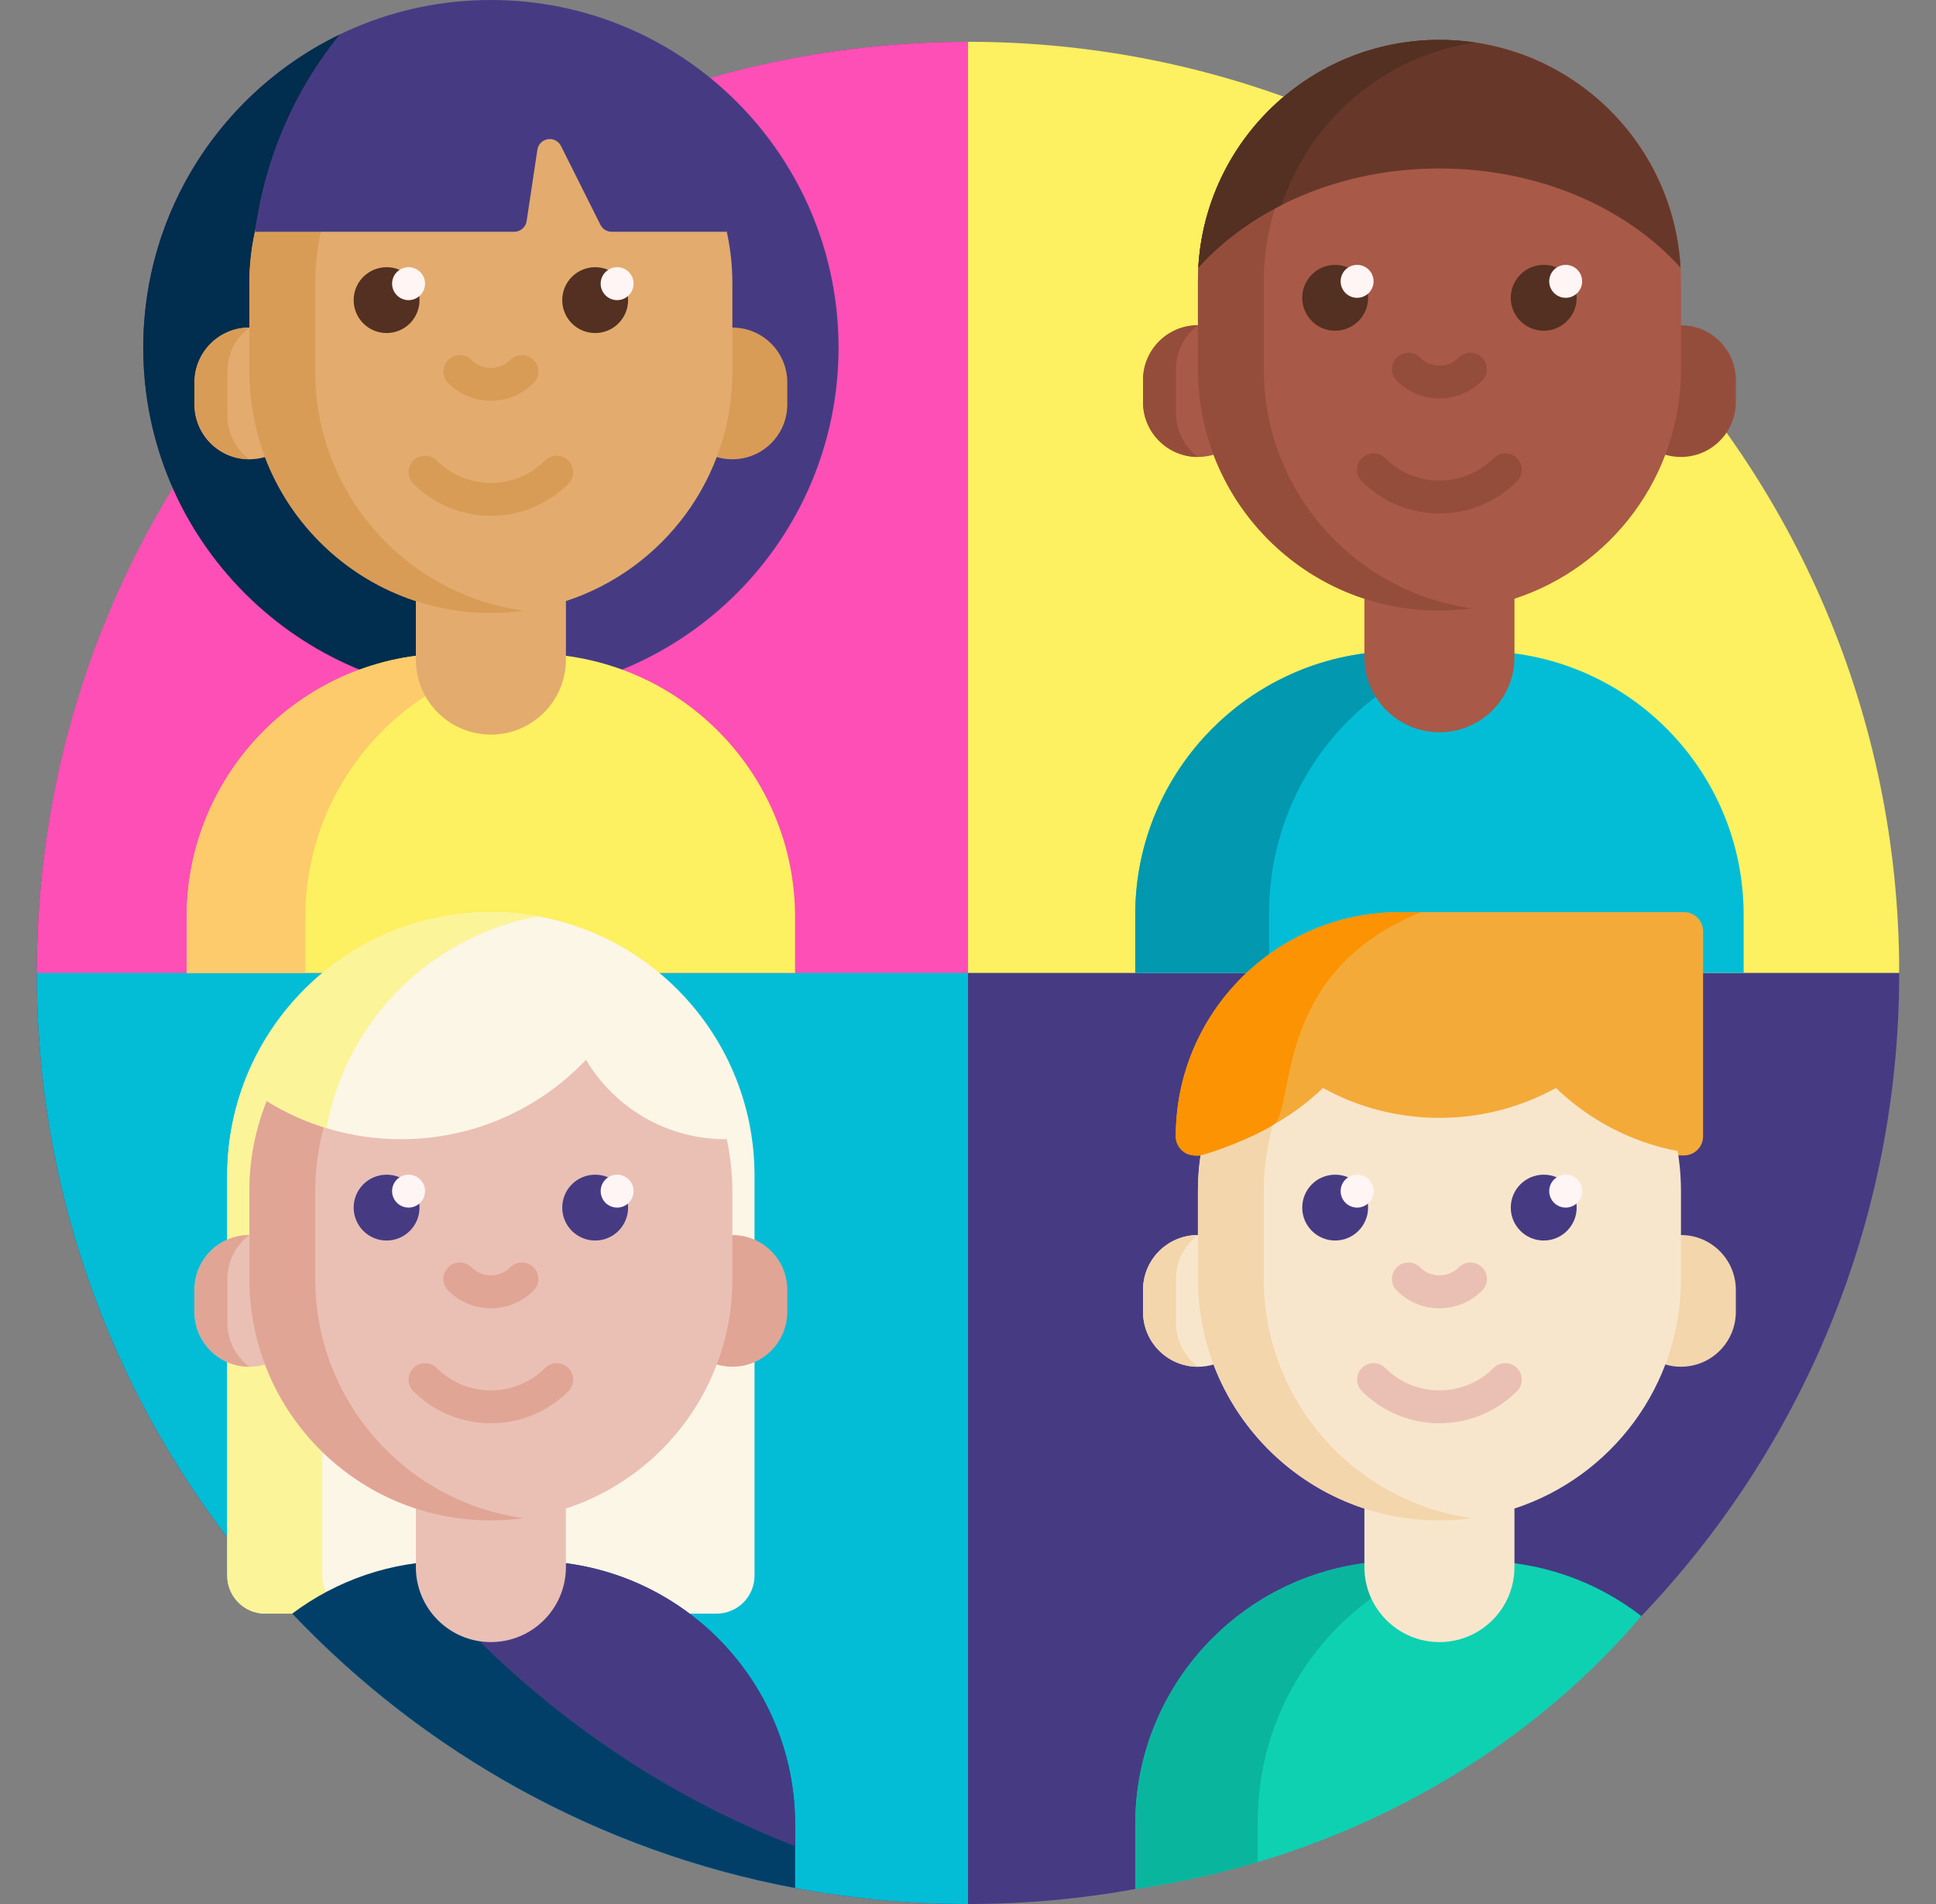 <svg width="61" height="60" viewBox="0 0 61 60" fill="none" xmlns="http://www.w3.org/2000/svg">
<rect x="0" y="0" width="61" height="60" fill="#808080" stroke="none"/>
<g clip-path="url(#clip0_1096_3566)">
<path d="M35.824 59.518C34.097 59.834 32.318 60 30.5 60C14.357 60 1.259 46.964 1.159 30.845C1.059 14.69 14.163 1.416 30.317 1.318C30.392 1.317 30.467 1.317 30.542 1.317C31.445 1.319 32.176 2.053 32.176 2.956V2.989C32.176 17.397 43.857 29.077 58.265 29.077C59.131 29.077 59.841 29.776 59.841 30.643V30.659C59.841 38.529 56.742 45.676 51.698 50.946C51.625 51.022 51.53 51.073 51.427 51.096C46.469 52.168 38.267 57.942 36.556 59.199C36.338 59.359 36.089 59.469 35.824 59.518Z" fill="#463B83"/>
<path d="M59.841 30.659H30.495C29.523 30.659 28.735 29.871 28.735 28.899V3.077C28.735 2.11 29.515 1.318 30.482 1.317H30.5C46.705 1.317 59.841 14.454 59.841 30.659Z" fill="#FDF061"/>
<path d="M28.67 28.843C29.681 28.843 30.5 29.662 30.5 30.673V60C14.295 60 1.159 46.864 1.159 30.659C1.159 30.653 1.159 30.646 1.159 30.64C1.159 29.645 1.975 28.843 2.97 28.843H28.67Z" fill="#03BDD6"/>
<path d="M30.5 1.317V30.659H1.159C1.159 14.454 14.295 1.317 30.5 1.317Z" fill="#FD4FB6"/>
<path d="M35.77 30.659V28.827C35.77 24.24 39.489 20.52 44.076 20.52H46.632C51.22 20.52 54.939 24.24 54.939 28.827V30.659H35.77Z" fill="#03BDD6"/>
<path d="M39.987 28.785V30.659H35.77V28.827C35.77 24.24 39.489 20.52 44.076 20.52H46.349C42.7 21.416 39.987 24.776 39.987 28.785Z" fill="#0198B0"/>
<path d="M54.693 11.979V12.671C54.693 13.626 53.919 14.4 52.964 14.4C52.009 14.4 51.234 13.626 51.234 12.671V11.979C51.234 11.024 52.009 10.249 52.964 10.249C53.919 10.249 54.693 11.024 54.693 11.979Z" fill="#954D3B"/>
<path d="M52.964 8.866V11.633C52.964 15.01 50.763 17.873 47.718 18.868V20.712C47.718 22.018 46.66 23.076 45.354 23.076C44.048 23.076 42.99 22.018 42.99 20.712V18.868C40.801 18.153 39.048 16.472 38.236 14.329C38.08 14.375 37.915 14.4 37.745 14.4C36.789 14.4 36.015 13.626 36.015 12.671V11.979C36.015 11.024 36.789 10.249 37.745 10.249V8.866C37.745 4.663 41.151 1.256 45.354 1.256C49.557 1.256 52.964 4.663 52.964 8.866Z" fill="#A95947"/>
<path d="M37.053 11.633V13.017C37.053 13.582 37.325 14.085 37.745 14.4C36.789 14.4 36.015 13.626 36.015 12.671V11.979C36.015 11.024 36.789 10.249 37.745 10.249C37.325 10.565 37.053 11.067 37.053 11.633ZM39.82 11.633V8.866C39.82 5.015 42.68 1.833 46.392 1.327C46.053 1.28 45.706 1.256 45.354 1.256C41.151 1.256 37.745 4.663 37.745 8.866V11.633C37.745 15.835 41.151 19.242 45.354 19.242C45.706 19.242 46.053 19.218 46.392 19.172C42.68 18.666 39.82 15.483 39.82 11.633ZM45.966 11.266C45.802 11.43 45.585 11.52 45.354 11.52C45.123 11.52 44.906 11.43 44.743 11.266C44.54 11.063 44.211 11.063 44.009 11.266C43.806 11.469 43.806 11.797 44.009 12C44.368 12.359 44.846 12.557 45.354 12.557C45.862 12.557 46.34 12.359 46.699 12C46.902 11.797 46.902 11.469 46.699 11.266C46.497 11.063 46.168 11.063 45.966 11.266ZM47.796 14.438C47.594 14.235 47.265 14.235 47.062 14.438C46.12 15.38 44.588 15.38 43.646 14.438C43.443 14.235 43.114 14.235 42.912 14.438C42.709 14.64 42.709 14.969 42.912 15.172C43.585 15.845 44.469 16.181 45.354 16.181C46.238 16.181 47.123 15.845 47.796 15.172C47.999 14.969 47.999 14.64 47.796 14.438Z" fill="#954D3B"/>
<path d="M37.757 8.435C37.98 4.433 41.296 1.256 45.354 1.256C49.412 1.256 52.729 4.433 52.952 8.435C51.242 6.54 48.476 5.309 45.354 5.309C42.233 5.309 39.467 6.54 37.757 8.435Z" fill="#67382A"/>
<path d="M40.381 6.46C39.358 6.977 38.467 7.649 37.757 8.435C37.98 4.433 41.296 1.256 45.354 1.256C45.736 1.256 46.112 1.284 46.478 1.339C43.617 1.762 41.274 3.78 40.381 6.46Z" fill="#533022"/>
<path d="M26.421 10.954C26.421 17.004 21.516 21.908 15.467 21.908C9.417 21.908 4.513 17.004 4.513 10.954C4.513 4.904 9.417 0 15.466 0C21.516 0 26.421 4.904 26.421 10.954Z" fill="#463B83"/>
<path d="M17.758 21.668C17.019 21.825 16.253 21.908 15.467 21.908C9.417 21.908 4.513 17.004 4.513 10.954C4.513 6.611 7.04 2.859 10.704 1.087C9.003 3.18 7.929 5.929 7.929 8.939C7.929 15.091 12.513 19.948 17.805 20.759C18.172 20.816 18.712 21.465 17.758 21.668Z" fill="#012D4E"/>
<path d="M25.051 28.903V30.659H5.882V28.903C5.882 24.315 9.601 20.596 14.188 20.596H16.744C21.332 20.596 25.051 24.315 25.051 28.903Z" fill="#FDF061"/>
<path d="M9.62 28.903V30.659H5.882V28.903C5.882 24.315 9.601 20.596 14.188 20.596H16.744C16.943 20.596 17.14 20.603 17.335 20.617C13.024 20.92 9.62 24.514 9.62 28.903Z" fill="#FDCB6B"/>
<path d="M24.806 12.052V12.744C24.806 13.699 24.031 14.473 23.076 14.473C22.121 14.473 21.347 13.699 21.347 12.744V12.052C21.347 11.097 22.121 10.322 23.076 10.322C24.031 10.322 24.806 11.097 24.806 12.052Z" fill="#D89C56"/>
<path d="M23.076 8.939V11.706C23.076 15.083 20.876 17.947 17.831 18.941V20.785C17.831 22.091 16.773 23.149 15.467 23.149C14.161 23.149 13.103 22.091 13.103 20.785V18.941C10.914 18.226 9.161 16.545 8.349 14.402C8.193 14.448 8.028 14.473 7.857 14.473C6.902 14.473 6.128 13.699 6.128 12.744V12.052C6.128 11.097 6.902 10.322 7.857 10.322V8.939C7.857 4.736 11.264 1.329 15.467 1.329C19.669 1.329 23.076 4.736 23.076 8.939Z" fill="#E3AC6E"/>
<path d="M7.166 11.706V13.09C7.166 13.655 7.437 14.158 7.857 14.473C6.902 14.473 6.128 13.699 6.128 12.744V12.052C6.128 11.097 6.902 10.323 7.857 10.322C7.437 10.638 7.166 11.14 7.166 11.706ZM9.933 11.706V8.939C9.933 5.088 12.793 1.906 16.505 1.4C16.165 1.353 15.819 1.329 15.467 1.329C11.264 1.329 7.858 4.736 7.858 8.939V11.706C7.858 15.909 11.264 19.315 15.467 19.315C15.819 19.315 16.165 19.291 16.505 19.245C12.793 18.739 9.933 15.556 9.933 11.706ZM16.078 11.339C15.915 11.502 15.698 11.593 15.467 11.593C15.236 11.593 15.019 11.503 14.855 11.339C14.653 11.136 14.324 11.136 14.122 11.339C13.919 11.542 13.919 11.87 14.122 12.073C14.481 12.432 14.959 12.63 15.467 12.63C15.975 12.63 16.452 12.432 16.812 12.073C17.015 11.87 17.015 11.542 16.812 11.339C16.61 11.136 16.281 11.136 16.078 11.339ZM17.909 14.511C17.706 14.308 17.378 14.308 17.175 14.511C16.233 15.453 14.7 15.453 13.758 14.511C13.556 14.308 13.227 14.308 13.025 14.511C12.822 14.713 12.822 15.042 13.025 15.245C13.698 15.918 14.582 16.255 15.467 16.255C16.351 16.255 17.236 15.918 17.909 15.245C18.112 15.042 18.112 14.713 17.909 14.511Z" fill="#D89C56"/>
<path d="M16.932 4.718L16.594 6.966C16.565 7.16 16.399 7.303 16.204 7.303H8.034C8.524 3.763 11.826 1.09 15.467 1.09C19.108 1.09 22.9 3.912 22.9 7.303H19.271C19.121 7.303 18.985 7.218 18.918 7.084L17.675 4.6C17.608 4.466 17.472 4.382 17.322 4.382C17.127 4.382 16.961 4.525 16.932 4.718Z" fill="#463B83"/>
<path d="M42.068 10.422C41.495 10.422 41.031 9.958 41.031 9.385C41.031 8.812 41.495 8.347 42.068 8.347C42.641 8.347 43.106 8.812 43.106 9.385C43.106 9.958 42.641 10.422 42.068 10.422ZM49.678 9.385C49.678 8.812 49.213 8.347 48.64 8.347C48.067 8.347 47.602 8.812 47.602 9.385C47.602 9.958 48.067 10.422 48.64 10.422C49.213 10.422 49.678 9.958 49.678 9.385ZM12.181 8.42C11.608 8.42 11.143 8.885 11.143 9.458C11.143 10.031 11.608 10.495 12.181 10.495C12.754 10.495 13.218 10.031 13.218 9.458C13.218 8.885 12.754 8.42 12.181 8.42ZM19.79 9.458C19.79 10.031 19.326 10.495 18.753 10.495C18.18 10.495 17.715 10.031 17.715 9.458C17.715 8.885 18.18 8.42 18.753 8.42C19.326 8.42 19.79 8.885 19.79 9.458Z" fill="#533022"/>
<path d="M23.774 37.049V49.652C23.774 50.313 23.238 50.85 22.576 50.85H8.358C7.696 50.85 7.16 50.313 7.16 49.652V37.049C7.16 32.462 10.879 28.743 15.467 28.743C20.055 28.743 23.774 32.462 23.774 37.049Z" fill="#FCF6E7"/>
<path d="M11.352 50.85H8.358C7.696 50.85 7.16 50.313 7.16 49.652V37.049C7.16 32.462 10.879 28.743 15.467 28.743C15.978 28.743 16.478 28.789 16.964 28.877C13.091 29.582 10.154 32.973 10.154 37.049V49.652C10.154 50.313 10.69 50.85 11.352 50.85Z" fill="#FCF498"/>
<path d="M25.052 57.497V59.495C18.868 58.334 13.368 55.233 9.209 50.848C10.597 49.807 12.321 49.19 14.189 49.19H16.745C21.333 49.19 25.052 52.909 25.052 57.497Z" fill="#013F69"/>
<path d="M25.052 58.174C20.722 56.506 16.867 53.786 13.76 50.305C14.326 49.853 14.948 49.477 15.613 49.19H16.745C21.333 49.19 25.052 52.909 25.052 57.496V58.174Z" fill="#463B83"/>
<path d="M24.806 40.648V41.34C24.806 42.295 24.031 43.069 23.076 43.069C22.121 43.069 21.347 42.295 21.347 41.34V40.648C21.347 39.693 22.121 38.919 23.076 38.919C24.031 38.919 24.806 39.693 24.806 40.648Z" fill="#E1A595"/>
<path d="M23.076 37.535V40.302C23.076 43.68 20.876 46.543 17.831 47.538V49.382C17.831 50.687 16.773 51.746 15.467 51.746C14.161 51.746 13.103 50.687 13.103 49.382V47.538C10.914 46.823 9.161 45.142 8.349 42.999C8.193 43.045 8.028 43.07 7.857 43.07C6.902 43.07 6.128 42.295 6.128 41.34V40.648C6.128 39.693 6.902 38.919 7.857 38.919V37.535C7.857 33.333 11.264 29.926 15.467 29.926C19.669 29.926 23.076 33.333 23.076 37.535Z" fill="#EAC0B5"/>
<path d="M7.166 40.302V41.686C7.166 42.252 7.437 42.754 7.857 43.07C6.902 43.069 6.128 42.295 6.128 41.34V40.648C6.128 39.693 6.902 38.919 7.857 38.919C7.437 39.234 7.166 39.737 7.166 40.302ZM9.933 40.302V37.535C9.933 33.685 12.793 30.502 16.505 29.996C16.165 29.95 15.819 29.926 15.467 29.926C11.264 29.926 7.858 33.333 7.858 37.535V40.302C7.858 44.505 11.264 47.912 15.467 47.912C15.819 47.912 16.165 47.888 16.505 47.842C12.793 47.336 9.933 44.153 9.933 40.302ZM16.078 39.936C15.915 40.099 15.698 40.189 15.467 40.189C15.236 40.189 15.019 40.099 14.855 39.936C14.653 39.733 14.324 39.733 14.122 39.936C13.919 40.138 13.919 40.467 14.122 40.669C14.481 41.029 14.959 41.227 15.467 41.227C15.975 41.227 16.452 41.029 16.812 40.669C17.015 40.467 17.015 40.138 16.812 39.936C16.61 39.733 16.281 39.733 16.078 39.936ZM17.909 43.108C17.706 42.905 17.378 42.905 17.175 43.108C16.233 44.05 14.7 44.05 13.758 43.108C13.556 42.905 13.227 42.905 13.025 43.108C12.822 43.31 12.822 43.639 13.025 43.841C13.698 44.514 14.582 44.851 15.467 44.851C16.351 44.851 17.236 44.514 17.909 43.841C18.112 43.639 18.112 43.31 17.909 43.108Z" fill="#E1A595"/>
<path d="M22.861 35.899C20.991 35.899 19.355 34.895 18.464 33.396C17 34.938 14.931 35.899 12.637 35.899C11.084 35.899 9.634 35.458 8.405 34.695C8.924 31.931 13.794 29.431 15.467 29.327C19.108 29.327 23.076 32.425 22.9 35.899C22.887 35.899 22.874 35.899 22.861 35.899Z" fill="#FCF6E7"/>
<path d="M10.289 35.55C9.62 35.346 8.988 35.057 8.405 34.695C8.405 31.967 12.209 29.367 15.393 29.328C12.772 30.37 10.807 32.708 10.289 35.55Z" fill="#FCF498"/>
<path d="M46.632 49.19C48.547 49.19 50.311 49.838 51.716 50.927C47.949 55.359 42.267 58.593 35.77 59.528V57.497C35.77 52.909 39.489 49.19 44.076 49.19H46.632V49.19Z" fill="#0ED1B2"/>
<path d="M39.629 58.68C38.383 59.052 37.093 59.337 35.77 59.528V57.496C35.77 52.909 39.489 49.19 44.076 49.19H45.449C42.059 50.378 39.629 53.606 39.629 57.401V58.68H39.629Z" fill="#0AB59E"/>
<path d="M53.661 29.345V35.808C53.661 36.141 53.391 36.41 53.059 36.41H37.649C37.317 36.41 37.047 36.141 37.047 35.808C37.047 31.906 40.211 28.743 44.113 28.743H53.059C53.391 28.743 53.661 29.012 53.661 29.345Z" fill="#F4AA39"/>
<path d="M54.693 40.648V41.34C54.693 42.295 53.919 43.069 52.964 43.069C52.009 43.069 51.234 42.295 51.234 41.34V40.648C51.234 39.693 52.009 38.919 52.964 38.919C53.919 38.919 54.693 39.693 54.693 40.648Z" fill="#F3D6AC"/>
<path d="M52.964 37.535V40.302C52.964 43.68 50.763 46.543 47.718 47.538V49.382C47.718 50.687 46.66 51.746 45.354 51.746C44.048 51.746 42.99 50.687 42.99 49.382V47.538C40.801 46.823 39.048 45.142 38.236 42.999C38.08 43.045 37.915 43.07 37.745 43.07C36.789 43.07 36.015 42.295 36.015 41.34V40.648C36.015 39.693 36.789 38.919 37.745 38.919V37.535C37.745 33.333 41.151 29.926 45.354 29.926C49.557 29.926 52.964 33.333 52.964 37.535Z" fill="#F8E6CC"/>
<path d="M37.053 40.302V41.686C37.053 42.252 37.325 42.754 37.745 43.07C36.789 43.069 36.015 42.295 36.015 41.34V40.648C36.015 39.693 36.789 38.919 37.745 38.919C37.325 39.234 37.053 39.737 37.053 40.302ZM39.82 40.302V37.535C39.82 33.685 42.68 30.502 46.392 29.996C46.053 29.95 45.706 29.926 45.354 29.926C41.151 29.926 37.745 33.333 37.745 37.535V40.302C37.745 44.505 41.151 47.912 45.354 47.912C45.706 47.912 46.053 47.888 46.392 47.842C42.68 47.336 39.82 44.153 39.82 40.302Z" fill="#F3D6AC"/>
<path d="M44.009 40.669C43.806 40.467 43.806 40.138 44.009 39.935C44.212 39.733 44.54 39.733 44.743 39.935C44.906 40.099 45.123 40.189 45.354 40.189C45.585 40.189 45.802 40.099 45.966 39.935C46.168 39.733 46.497 39.733 46.699 39.935C46.902 40.138 46.902 40.467 46.699 40.669C46.34 41.029 45.862 41.227 45.354 41.227C44.846 41.227 44.368 41.029 44.009 40.669ZM47.796 43.107C47.593 42.905 47.265 42.905 47.062 43.107C46.12 44.049 44.587 44.049 43.645 43.107C43.443 42.905 43.114 42.905 42.912 43.107C42.709 43.31 42.709 43.638 42.912 43.841C43.585 44.514 44.469 44.851 45.354 44.851C46.238 44.851 47.123 44.514 47.796 43.841C47.999 43.638 47.999 43.31 47.796 43.107Z" fill="#EAC0B5"/>
<path d="M52.86 36.274C51.386 35.992 50.064 35.285 49.025 34.285C47.936 34.885 46.685 35.227 45.354 35.227C44.023 35.227 42.772 34.885 41.684 34.285C40.645 35.285 39.322 35.992 37.849 36.274C37.849 32.695 41.581 29.327 45.354 29.327C49.127 29.327 52.964 32.305 52.86 36.274Z" fill="#F4AA39"/>
<path d="M44.78 28.743C40.021 30.656 40.852 34.983 40.109 35.452C39.463 35.86 38.283 36.296 37.827 36.41C37.737 36.433 37.579 36.407 37.546 36.401C37.263 36.352 37.047 36.105 37.047 35.808C37.047 31.906 40.211 28.743 44.113 28.743H44.78Z" fill="#FC9302"/>
<path d="M12.181 39.092C11.608 39.092 11.143 38.627 11.143 38.054C11.143 37.481 11.608 37.017 12.181 37.017C12.754 37.017 13.218 37.481 13.218 38.054C13.218 38.627 12.754 39.092 12.181 39.092ZM19.79 38.054C19.79 37.481 19.326 37.017 18.753 37.017C18.18 37.017 17.715 37.481 17.715 38.054C17.715 38.627 18.18 39.092 18.753 39.092C19.326 39.092 19.79 38.627 19.79 38.054ZM43.106 38.054C43.106 37.481 42.641 37.017 42.068 37.017C41.495 37.017 41.031 37.481 41.031 38.054C41.031 38.627 41.495 39.092 42.068 39.092C42.641 39.092 43.106 38.627 43.106 38.054ZM49.678 38.054C49.678 37.481 49.213 37.017 48.64 37.017C48.067 37.017 47.602 37.481 47.602 38.054C47.602 38.627 48.067 39.092 48.64 39.092C49.213 39.092 49.678 38.627 49.678 38.054Z" fill="#463B83"/>
<path d="M42.76 8.347C43.047 8.347 43.279 8.579 43.279 8.866C43.279 9.152 43.047 9.385 42.76 9.385C42.474 9.385 42.241 9.152 42.241 8.866C42.241 8.579 42.474 8.347 42.76 8.347ZM48.813 8.866C48.813 9.152 49.046 9.385 49.332 9.385C49.619 9.385 49.851 9.152 49.851 8.866C49.851 8.579 49.619 8.347 49.332 8.347C49.045 8.347 48.813 8.579 48.813 8.866ZM12.354 8.939C12.354 9.225 12.586 9.458 12.873 9.458C13.159 9.458 13.392 9.225 13.392 8.939C13.392 8.652 13.159 8.42 12.873 8.42C12.586 8.42 12.354 8.652 12.354 8.939ZM19.445 8.42C19.731 8.42 19.963 8.652 19.963 8.939C19.963 9.225 19.731 9.458 19.445 9.458C19.158 9.458 18.926 9.225 18.926 8.939C18.926 8.652 19.158 8.42 19.445 8.42ZM12.354 37.535C12.354 37.822 12.586 38.054 12.873 38.054C13.159 38.054 13.392 37.822 13.392 37.535C13.392 37.249 13.159 37.017 12.873 37.017C12.586 37.017 12.354 37.249 12.354 37.535ZM18.926 37.535C18.926 37.822 19.158 38.054 19.445 38.054C19.731 38.054 19.963 37.822 19.963 37.535C19.963 37.249 19.731 37.017 19.445 37.017C19.158 37.017 18.926 37.249 18.926 37.535ZM42.241 37.535C42.241 37.822 42.474 38.054 42.76 38.054C43.047 38.054 43.279 37.822 43.279 37.535C43.279 37.249 43.047 37.017 42.76 37.017C42.474 37.017 42.241 37.249 42.241 37.535ZM48.813 37.535C48.813 37.822 49.046 38.054 49.332 38.054C49.619 38.054 49.851 37.822 49.851 37.535C49.851 37.249 49.619 37.017 49.332 37.017C49.045 37.017 48.813 37.249 48.813 37.535Z" fill="#FFF5F5"/>
</g>
<defs>
<clipPath id="clip0_1096_3566">
<rect width="60" height="60" fill="white" transform="translate(0.5)"/>
</clipPath>
</defs>
</svg>
